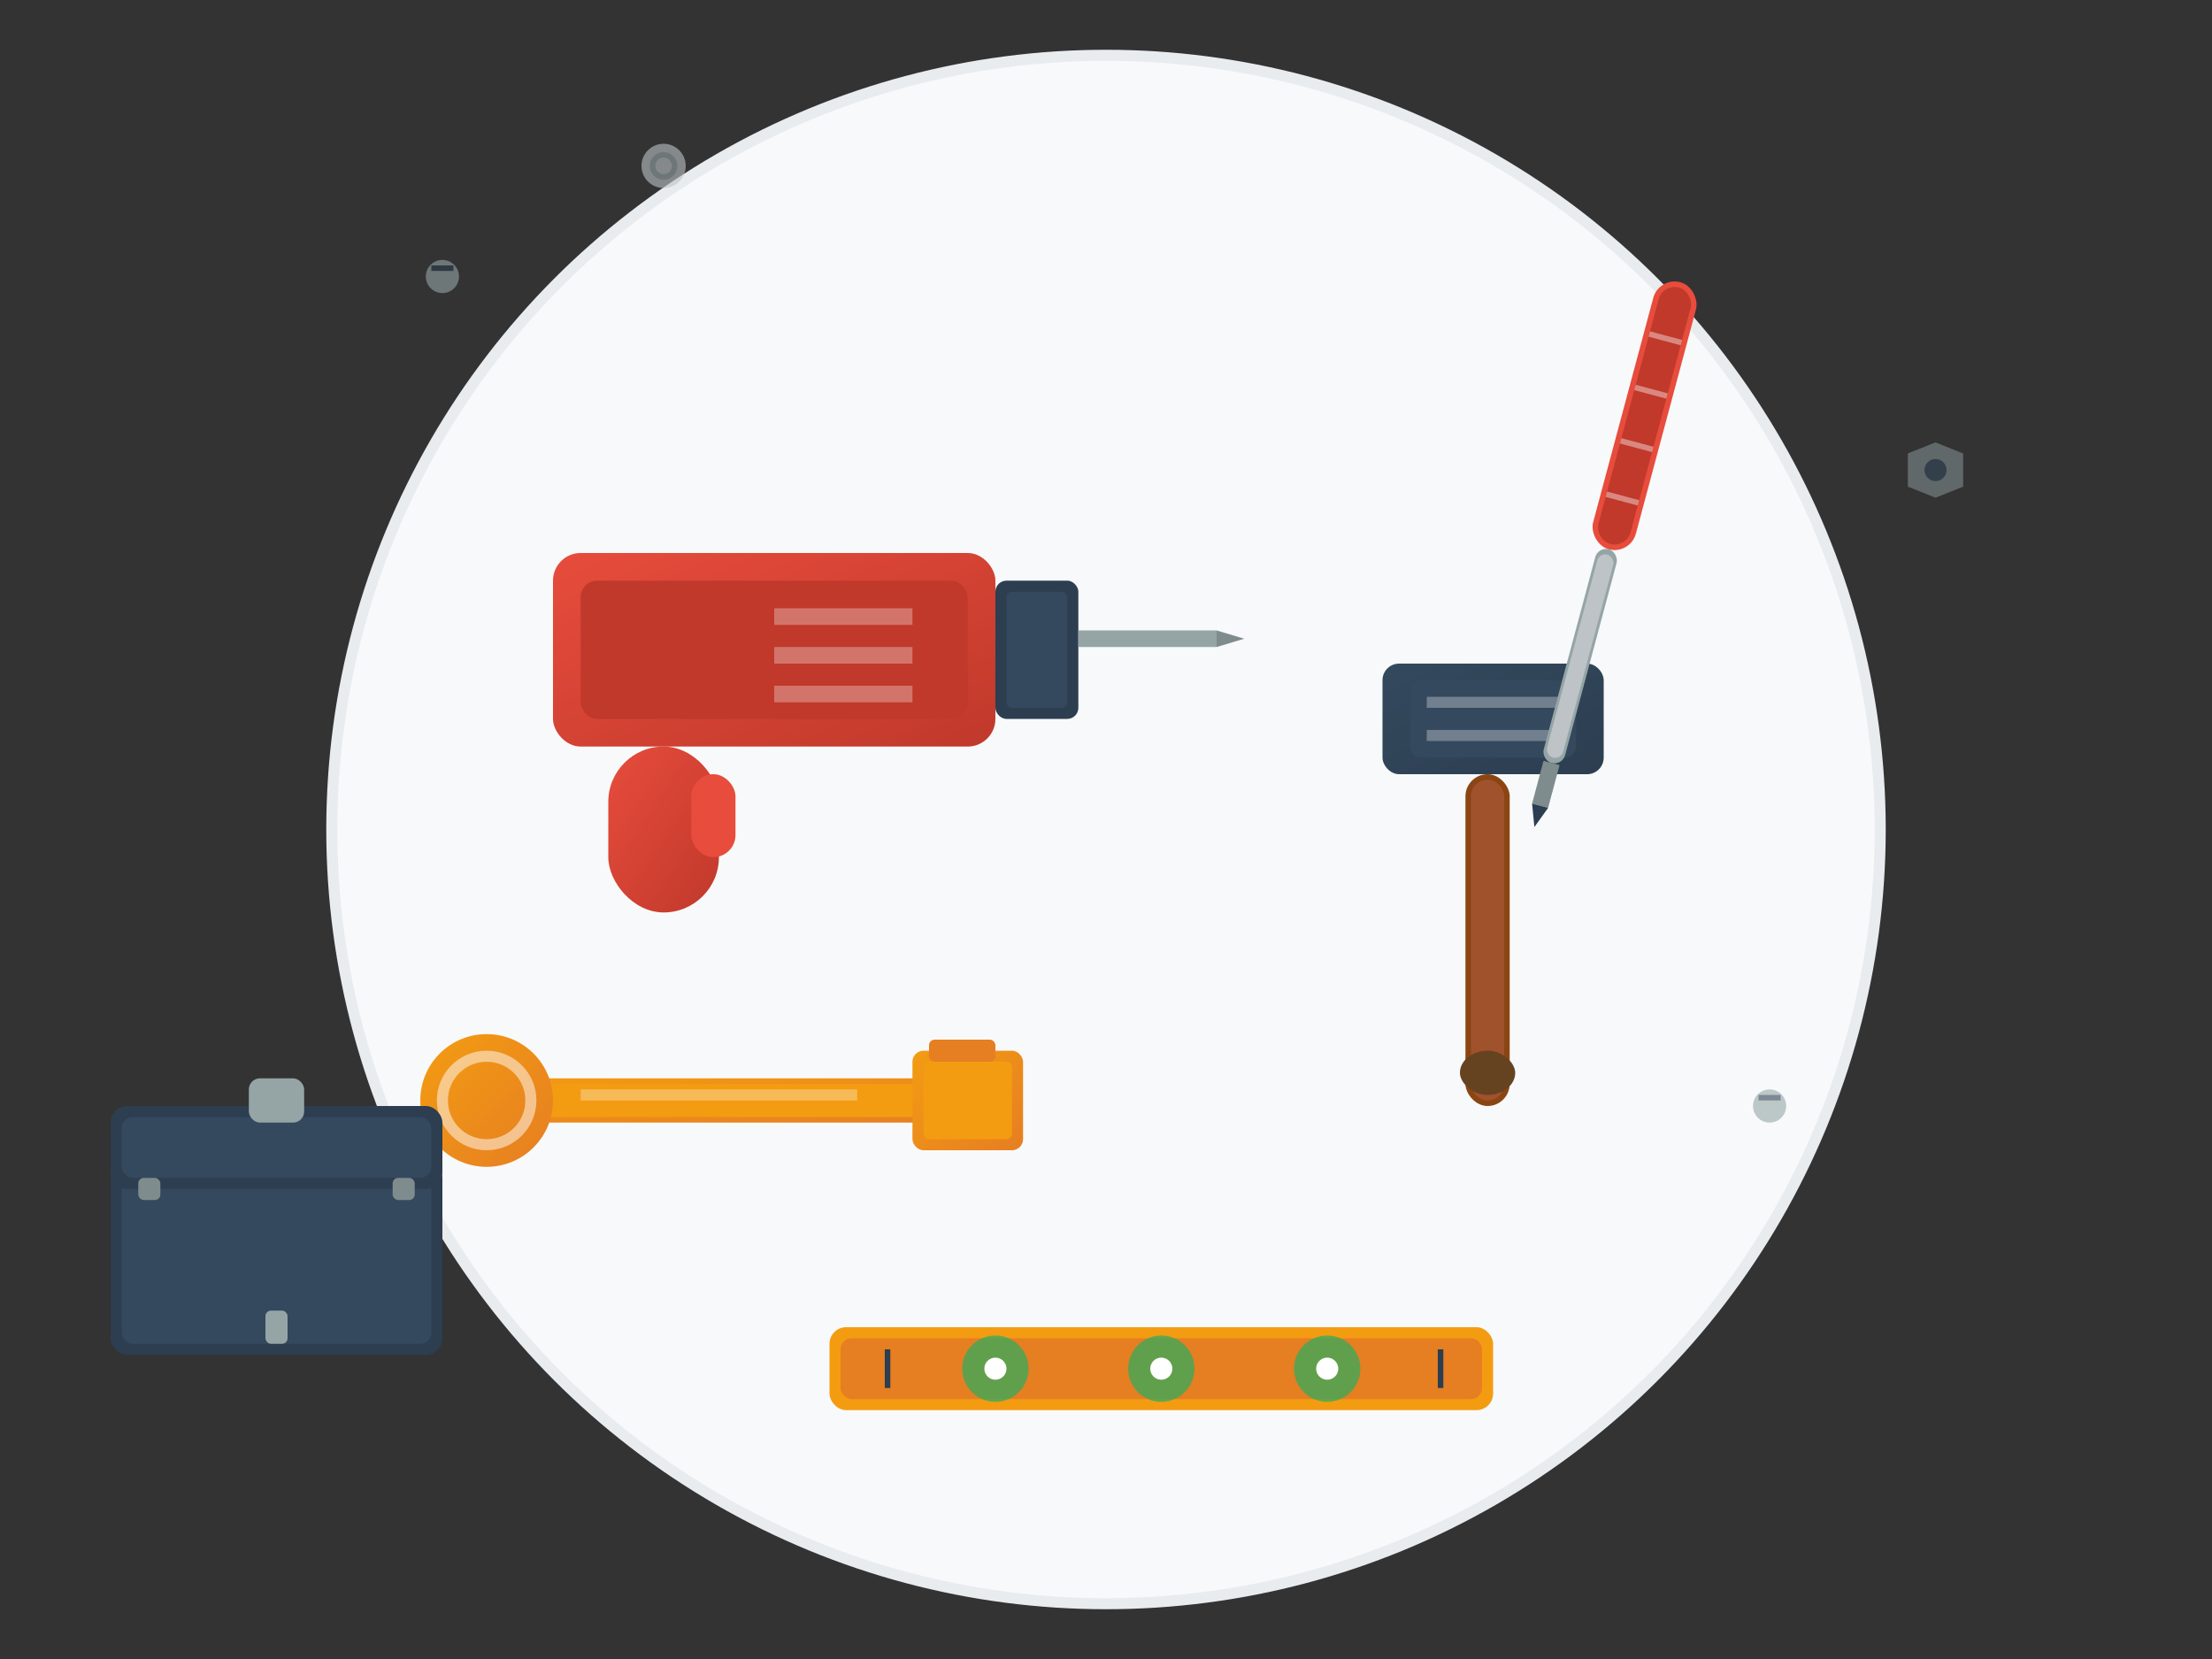 <svg width="400" height="300" viewBox="0 0 400 300" fill="none" xmlns="http://www.w3.org/2000/svg">
  <rect x="0" y="0" width="400" height="300" fill="#333333" stroke="none"/>
  <defs>
    <linearGradient id="drillGradient" x1="0%" y1="0%" x2="100%" y2="100%">
      <stop offset="0%" style="stop-color:#e74c3c;stop-opacity:1" />
      <stop offset="100%" style="stop-color:#c0392b;stop-opacity:1" />
    </linearGradient>
    <linearGradient id="hammerGradient" x1="0%" y1="0%" x2="100%" y2="100%">
      <stop offset="0%" style="stop-color:#34495e;stop-opacity:1" />
      <stop offset="100%" style="stop-color:#2c3e50;stop-opacity:1" />
    </linearGradient>
    <linearGradient id="wrenchGradient" x1="0%" y1="0%" x2="100%" y2="100%">
      <stop offset="0%" style="stop-color:#f39c12;stop-opacity:1" />
      <stop offset="100%" style="stop-color:#e67e22;stop-opacity:1" />
    </linearGradient>
  </defs>
  
  <!-- Background circle -->
  <circle cx="200" cy="150" r="140" fill="#f8f9fa" stroke="#e9ecef" stroke-width="2"/>
  
  <!-- Electric Drill -->
  <g transform="translate(100,80)">
    <!-- Drill body -->
    <rect x="0" y="20" width="80" height="35" fill="url(#drillGradient)" rx="5"/>
    <rect x="5" y="25" width="70" height="25" fill="#c0392b" rx="3"/>
    
    <!-- Drill chuck -->
    <rect x="80" y="25" width="15" height="25" fill="#2c3e50" rx="2"/>
    <rect x="82" y="27" width="11" height="21" fill="#34495e" rx="1"/>
    
    <!-- Drill bit -->
    <rect x="95" y="34" width="25" height="3" fill="#95a5a6"/>
    <polygon points="120,34 125,35.5 120,37" fill="#7f8c8d"/>
    
    <!-- Handle -->
    <rect x="10" y="55" width="20" height="30" fill="url(#drillGradient)" rx="10"/>
    
    <!-- Trigger -->
    <rect x="25" y="60" width="8" height="15" fill="#e74c3c" rx="4"/>
    
    <!-- Details -->
    <rect x="40" y="30" width="25" height="3" fill="#ffffff" opacity="0.3"/>
    <rect x="40" y="37" width="25" height="3" fill="#ffffff" opacity="0.3"/>
    <rect x="40" y="44" width="25" height="3" fill="#ffffff" opacity="0.3"/>
  </g>
  
  <!-- Hammer -->
  <g transform="translate(250,120)">
    <!-- Hammer head -->
    <rect x="0" y="0" width="40" height="20" fill="url(#hammerGradient)" rx="3"/>
    <rect x="5" y="3" width="30" height="14" fill="#34495e" rx="2"/>
    
    <!-- Hammer handle -->
    <rect x="15" y="20" width="8" height="60" fill="#8b4513" rx="4"/>
    <rect x="16" y="21" width="6" height="58" fill="#a0522d" rx="3"/>
    
    <!-- Handle grip -->
    <rect x="14" y="70" width="10" height="8" fill="#654321" rx="5"/>
    
    <!-- Hammer details -->
    <rect x="8" y="6" width="24" height="2" fill="#ffffff" opacity="0.3"/>
    <rect x="8" y="12" width="24" height="2" fill="#ffffff" opacity="0.3"/>
  </g>
  
  <!-- Wrench -->
  <g transform="translate(80,180)">
    <!-- Wrench body -->
    <rect x="0" y="15" width="100" height="8" fill="url(#wrenchGradient)" rx="4"/>
    <rect x="2" y="16" width="96" height="6" fill="#f39c12" rx="3"/>
    
    <!-- Wrench heads -->
    <circle cx="8" cy="19" r="12" fill="url(#wrenchGradient)"/>
    <circle cx="8" cy="19" r="8" fill="none" stroke="#ffffff" stroke-width="2" opacity="0.5"/>
    
    <rect x="85" y="10" width="20" height="18" fill="url(#wrenchGradient)" rx="2"/>
    <rect x="87" y="12" width="16" height="14" fill="#f39c12" rx="1"/>
    
    <!-- Adjustable jaw -->
    <rect x="88" y="8" width="12" height="4" fill="#e67e22" rx="1"/>
    
    <!-- Wrench details -->
    <rect x="25" y="17" width="50" height="2" fill="#ffffff" opacity="0.3"/>
  </g>
  
  <!-- Screwdriver -->
  <g transform="translate(300,50) rotate(15)">
    <!-- Screwdriver handle -->
    <rect x="0" y="0" width="8" height="50" fill="#e74c3c" rx="4"/>
    <rect x="1" y="1" width="6" height="48" fill="#c0392b" rx="3"/>
    
    <!-- Screwdriver shaft -->
    <rect x="2" y="50" width="4" height="40" fill="#95a5a6" rx="2"/>
    <rect x="2.5" y="51" width="3" height="38" fill="#bdc3c7" rx="1.5"/>
    
    <!-- Screwdriver tip -->
    <rect x="2.5" y="90" width="3" height="8" fill="#7f8c8d"/>
    <polygon points="2.5,98 5.5,98 4,102" fill="#2c3e50"/>
    
    <!-- Handle grip lines -->
    <rect x="1" y="10" width="6" height="1" fill="#ffffff" opacity="0.4"/>
    <rect x="1" y="20" width="6" height="1" fill="#ffffff" opacity="0.4"/>
    <rect x="1" y="30" width="6" height="1" fill="#ffffff" opacity="0.4"/>
    <rect x="1" y="40" width="6" height="1" fill="#ffffff" opacity="0.4"/>
  </g>
  
  <!-- Level Tool -->
  <g transform="translate(150,240)">
    <!-- Level body -->
    <rect x="0" y="0" width="120" height="15" fill="#f39c12" rx="3"/>
    <rect x="2" y="2" width="116" height="11" fill="#e67e22" rx="2"/>
    
    <!-- Level bubbles -->
    <circle cx="30" cy="7.5" r="6" fill="#27ae60" opacity="0.7"/>
    <circle cx="60" cy="7.5" r="6" fill="#27ae60" opacity="0.7"/>
    <circle cx="90" cy="7.5" r="6" fill="#27ae60" opacity="0.7"/>
    
    <!-- Bubble indicators -->
    <circle cx="30" cy="7.5" r="2" fill="#ffffff"/>
    <circle cx="60" cy="7.5" r="2" fill="#ffffff"/>
    <circle cx="90" cy="7.5" r="2" fill="#ffffff"/>
    
    <!-- Level markings -->
    <rect x="10" y="4" width="1" height="7" fill="#2c3e50"/>
    <rect x="110" y="4" width="1" height="7" fill="#2c3e50"/>
  </g>
  
  <!-- Tool Box -->
  <g transform="translate(20,200)">
    <!-- Box body -->
    <rect x="0" y="10" width="60" height="35" fill="#2c3e50" rx="3"/>
    <rect x="2" y="12" width="56" height="31" fill="#34495e" rx="2"/>
    
    <!-- Box lid -->
    <rect x="0" y="0" width="60" height="15" fill="#2c3e50" rx="3"/>
    <rect x="2" y="2" width="56" height="11" fill="#34495e" rx="2"/>
    
    <!-- Handle -->
    <rect x="25" y="-5" width="10" height="8" fill="#95a5a6" rx="2"/>
    
    <!-- Hinges -->
    <rect x="5" y="13" width="4" height="4" fill="#7f8c8d" rx="1"/>
    <rect x="51" y="13" width="4" height="4" fill="#7f8c8d" rx="1"/>
    
    <!-- Lock -->
    <rect x="28" y="37" width="4" height="6" fill="#95a5a6" rx="1"/>
  </g>
  
  <!-- Floating elements for visual appeal -->
  <g opacity="0.6">
    <!-- Screws -->
    <circle cx="80" cy="50" r="3" fill="#95a5a6"/>
    <rect x="78" y="48" width="4" height="1" fill="#2c3e50"/>
    
    <circle cx="320" cy="200" r="3" fill="#95a5a6"/>
    <rect x="318" y="198" width="4" height="1" fill="#2c3e50"/>
    
    <!-- Nuts -->
    <polygon points="350,80 355,82 355,88 350,90 345,88 345,82" fill="#7f8c8d"/>
    <circle cx="350" cy="85" r="2" fill="#34495e"/>
    
    <!-- Washers -->
    <circle cx="120" cy="30" r="4" fill="#bdc3c7"/>
    <circle cx="120" cy="30" r="2" fill="none" stroke="#95a5a6" stroke-width="1"/>
  </g>
</svg>
